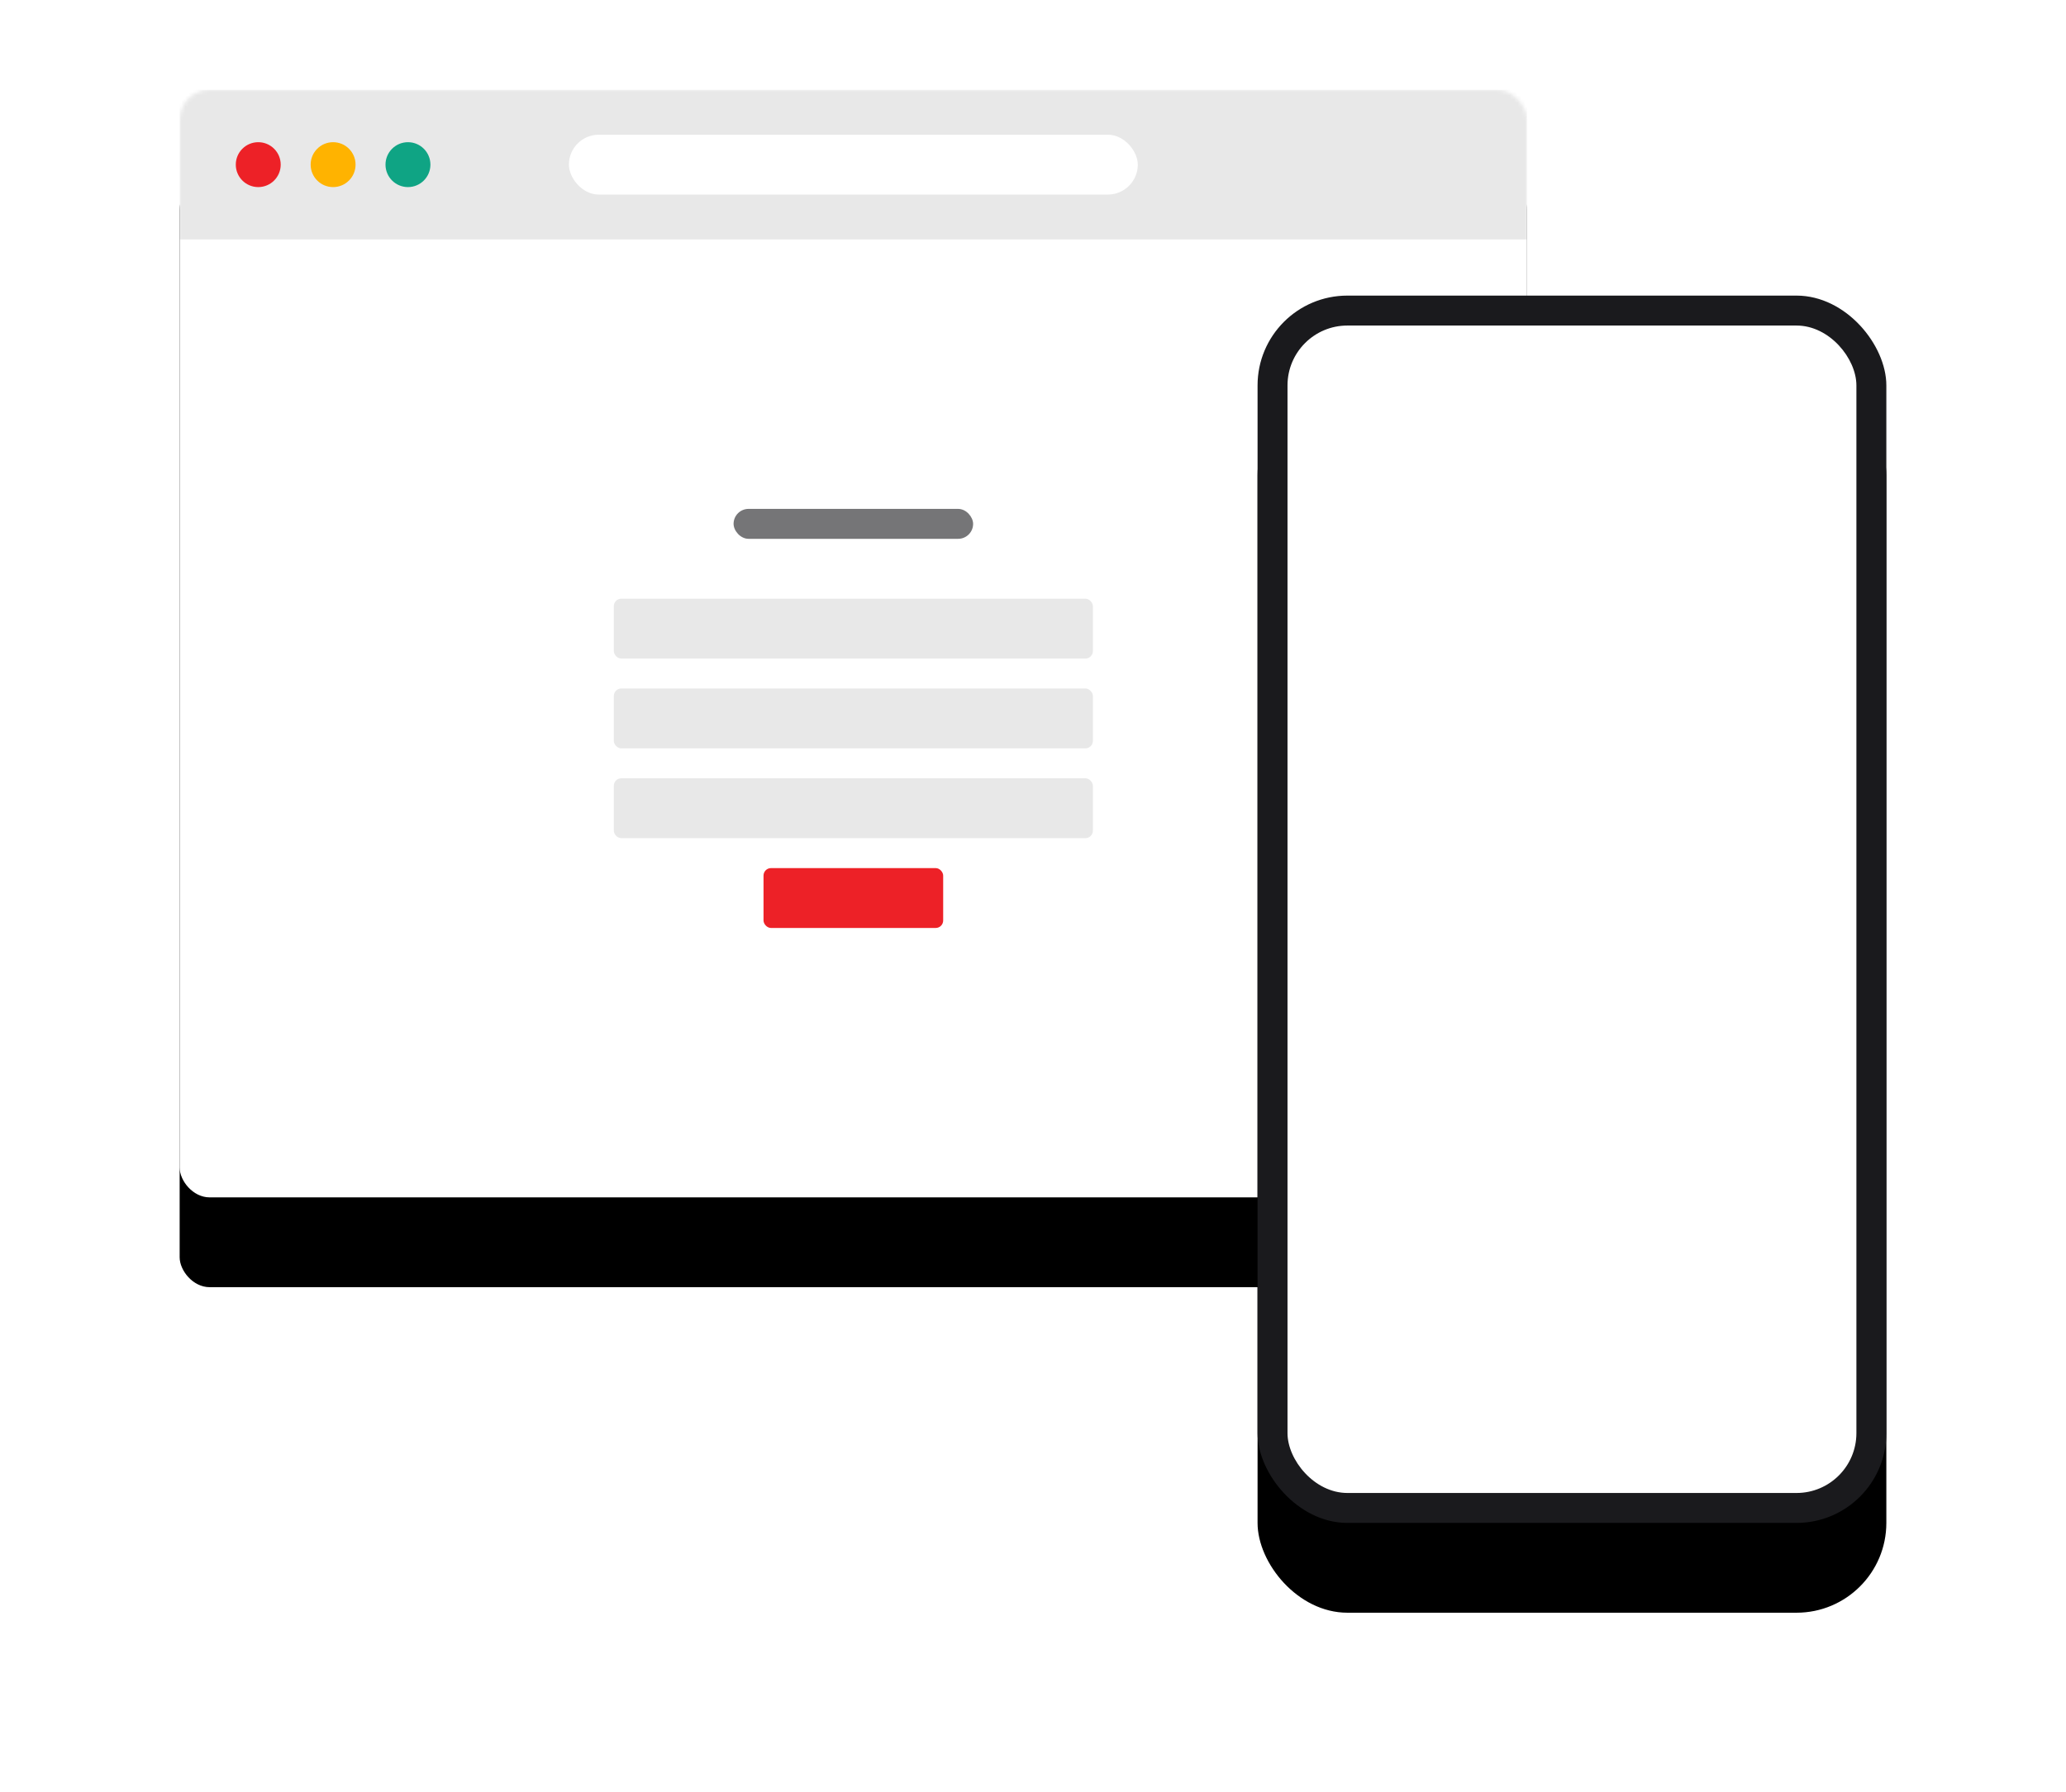 <?xml version="1.0" encoding="UTF-8"?>
<svg width="552px" height="479px" viewBox="0 0 552 479" version="1.1" xmlns="http://www.w3.org/2000/svg" xmlns:xlink="http://www.w3.org/1999/xlink">
    <title>24B29392-BB90-42F5-B77F-40DC2F5EB44D</title>
    <defs>
        <rect id="path-1" x="0" y="0" width="360" height="296" rx="8"></rect>
        <filter x="-23.3%" y="-20.3%" width="146.7%" height="156.8%" filterUnits="objectBoundingBox" id="filter-3">
            <feMorphology radius="4" operator="erode" in="SourceAlpha" result="shadowSpreadOuter1"></feMorphology>
            <feOffset dx="0" dy="24" in="shadowSpreadOuter1" result="shadowOffsetOuter1"></feOffset>
            <feGaussianBlur stdDeviation="28" in="shadowOffsetOuter1" result="shadowBlurOuter1"></feGaussianBlur>
            <feColorMatrix values="0 0 0 0 0.102   0 0 0 0 0.102   0 0 0 0 0.114  0 0 0 0.16 0" type="matrix" in="shadowBlurOuter1"></feColorMatrix>
        </filter>
        <rect id="path-4" x="0" y="0" width="168" height="328" rx="24"></rect>
        <filter x="-50.0%" y="-18.3%" width="200.0%" height="151.2%" filterUnits="objectBoundingBox" id="filter-6">
            <feMorphology radius="4" operator="erode" in="SourceAlpha" result="shadowSpreadOuter1"></feMorphology>
            <feOffset dx="0" dy="24" in="shadowSpreadOuter1" result="shadowOffsetOuter1"></feOffset>
            <feGaussianBlur stdDeviation="28" in="shadowOffsetOuter1" result="shadowBlurOuter1"></feGaussianBlur>
            <feColorMatrix values="0 0 0 0 0.102   0 0 0 0 0.102   0 0 0 0 0.114  0 0 0 0.16 0" type="matrix" in="shadowBlurOuter1"></feColorMatrix>
        </filter>
        <rect id="path-7" x="8" y="8" width="152" height="312" rx="16"></rect>
    </defs>
    <g id="WEBSITE" stroke="none" stroke-width="1" fill="none" fill-rule="evenodd">
        <g id="PortalGuard" transform="translate(-780, -4715)">
            <g id="Features" transform="translate(0, 2933)">
                <g id="Feature" transform="translate(156, 1806)">
                    <g id="illustration/self-service-password" transform="translate(672, 0)">
                        <g id="browser">
                            <mask id="mask-2" fill="white">
                                <use xlink:href="#path-1"></use>
                            </mask>
                            <g id="Mask" fill-rule="nonzero">
                                <use fill="black" fill-opacity="1" filter="url(#filter-3)" xlink:href="#path-1"></use>
                                <use fill="#FFFFFF" xlink:href="#path-1"></use>
                            </g>
                            <g id="Group" mask="url(#mask-2)" fill-rule="nonzero">
                                <g transform="translate(116, 112)" id="Rectangle">
                                    <rect fill="#E8E8E8" x="0" y="24" width="128" height="16" rx="2"></rect>
                                    <rect fill="#1A1A1D" opacity="0.6" x="32" y="0" width="64" height="8" rx="4"></rect>
                                    <rect fill="#E8E8E8" x="0" y="48" width="128" height="16" rx="2"></rect>
                                    <rect fill="#E8E8E8" x="0" y="72" width="128" height="16" rx="2"></rect>
                                    <rect fill="#ED2127" x="40" y="96" width="48" height="16" rx="2"></rect>
                                </g>
                            </g>
                            <g id="Header" mask="url(#mask-2)" fill-rule="nonzero">
                                <rect id="Rectangle" fill="#1A1A1D" opacity="0.1" x="0" y="0" width="360" height="40"></rect>
                                <rect id="Rectangle" fill="#FFFFFF" x="104" y="12" width="152" height="16" rx="8"></rect>
                                <circle id="Oval" fill="#ED2127" cx="21" cy="20" r="6"></circle>
                                <circle id="Oval" fill="#FFB300" cx="41" cy="20" r="6"></circle>
                                <circle id="Oval" fill="#0FA484" cx="61" cy="20" r="6"></circle>
                            </g>
                        </g>
                        <g id="illustration/sso" transform="translate(288, 55)">
                            <mask id="mask-5" fill="white">
                                <use xlink:href="#path-4"></use>
                            </mask>
                            <g id="Mask" fill-rule="nonzero">
                                <use fill="black" fill-opacity="1" filter="url(#filter-6)" xlink:href="#path-4"></use>
                                <use fill="#1A1A1D" xlink:href="#path-4"></use>
                            </g>
                            <mask id="mask-8" fill="white">
                                <use xlink:href="#path-7"></use>
                            </mask>
                            <use id="Mask" fill="#FFFFFF" fill-rule="nonzero" xlink:href="#path-7"></use>
                            <rect id="Rectangle" fill="#1A1A1D" fill-rule="nonzero" mask="url(#mask-8)" x="64" y="308" width="40" height="4" rx="2"></rect>
                            <g id="form" mask="url(#mask-8)" fill-rule="nonzero">
                                <g transform="translate(28, 108)" id="Rectangle">
                                    <rect fill="#E8E8E8" x="0" y="24" width="112" height="16" rx="2"></rect>
                                    <rect fill="#1A1A1D" opacity="0.6" x="24" y="0" width="64" height="8" rx="4"></rect>
                                    <rect fill="#E8E8E8" x="0" y="48" width="112" height="16" rx="2"></rect>
                                    <rect fill="#E8E8E8" x="0" y="72" width="112" height="16" rx="2"></rect>
                                    <rect fill="#ED2127" x="32" y="96" width="48" height="16" rx="2"></rect>
                                </g>
                            </g>
                            <path d="M48,8 L120,8 L117.973,13.404 C117.388,14.966 115.895,16 114.228,16 L53.772,16 C52.105,16 50.612,14.966 50.027,13.404 L48,8 L48,8 Z" id="Rectangle" fill="#000000" fill-rule="nonzero" mask="url(#mask-8)"></path>
                        </g>
                    </g>
                </g>
            </g>
        </g>
    </g>
</svg>
